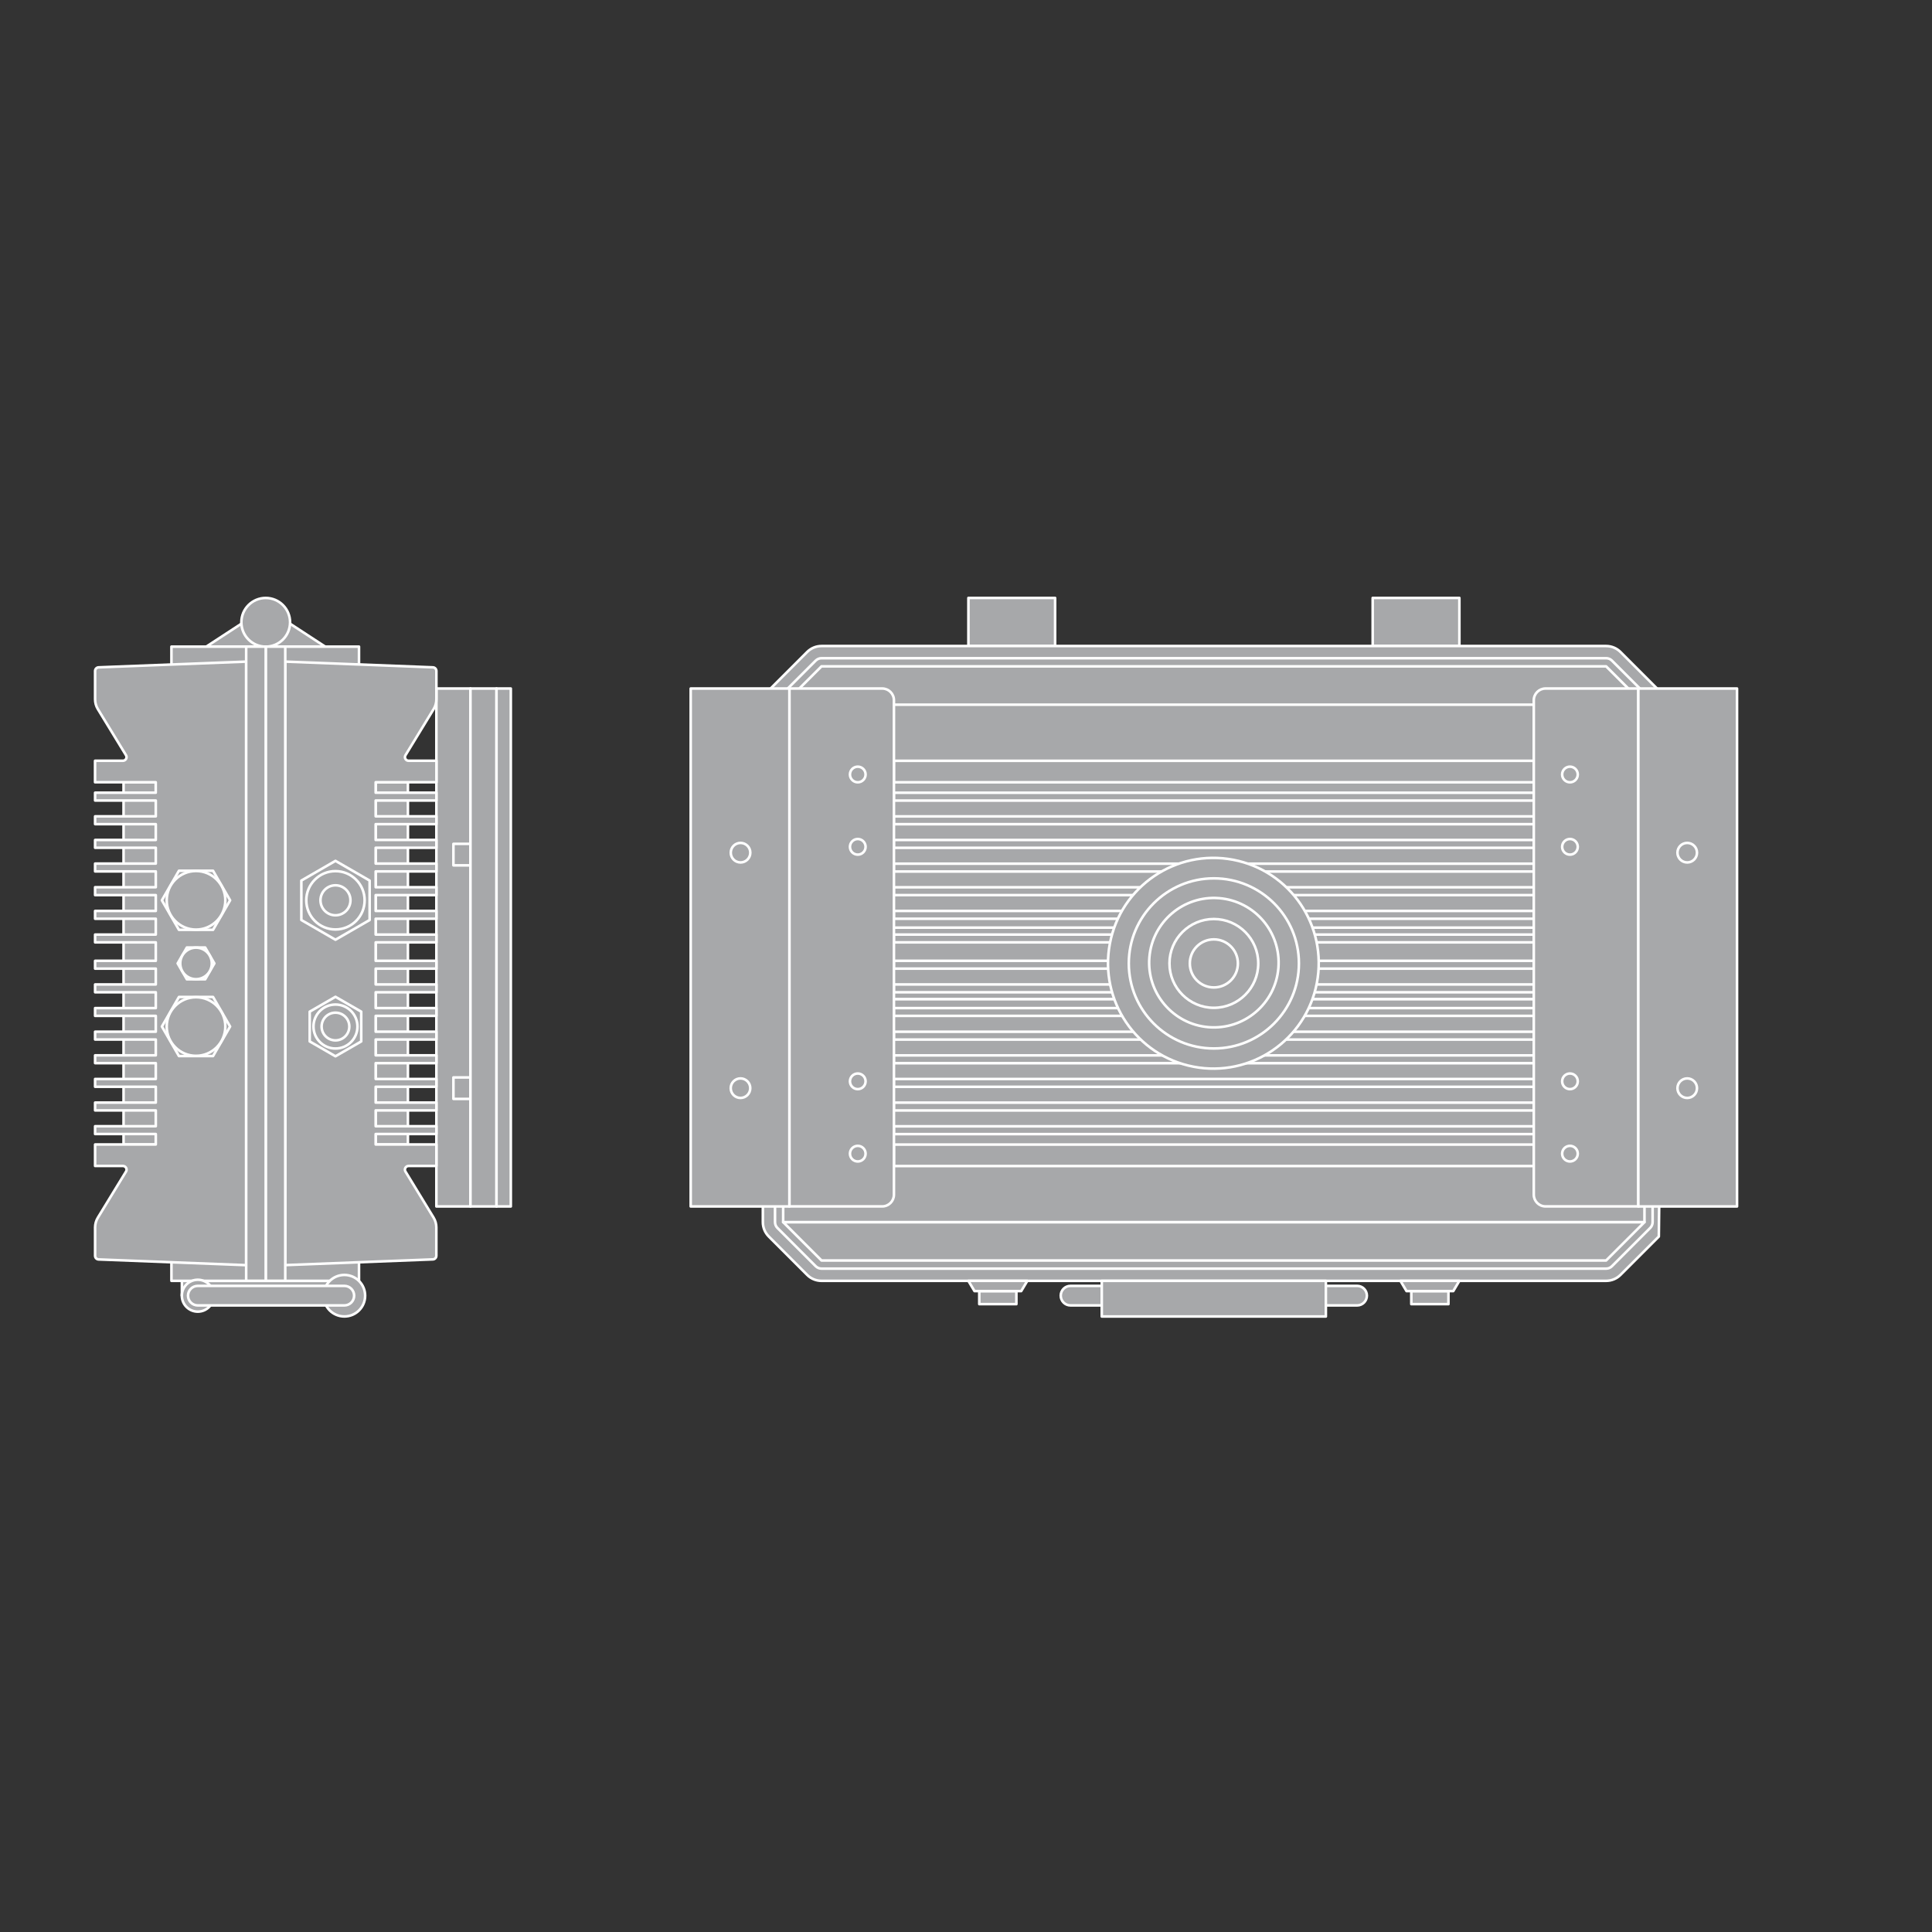 <?xml version="1.0" encoding="utf-8"?>
<!-- Generator: Adobe Illustrator 25.0.0, SVG Export Plug-In . SVG Version: 6.00 Build 0)  -->
<svg version="1.1" xmlns="http://www.w3.org/2000/svg" xmlns:xlink="http://www.w3.org/1999/xlink" x="0px" y="0px"
	 viewBox="0 0 425.2 425.2" style="enable-background:new 0 0 425.2 425.2;" xml:space="preserve">
<rect x="0" y="0" width="425.2" height="425.2" fill="#333333" stroke="none"/>
<style type="text/css">
	.st0{fill:#A7A8AA;stroke:#FFFFFF;stroke-width:0.567;stroke-linejoin:round;stroke-miterlimit:10;}
</style>
<g id="elements">
	<g>
		<rect x="66.26" y="151.53" class="st0" width="2.58" height="10.61"/>
		<g>
			<polygon class="st0" points="45.4,142.31 55.44,135.76 61.53,135.76 71.56,142.31 			"/>
			<rect x="40.03" y="281.89" class="st0" width="35.77" height="3.27"/>
			<rect x="37.73" y="276.41" class="st0" width="41.28" height="5.48"/>
			<rect x="37.73" y="142.31" class="st0" width="41.28" height="5.48"/>
			<circle class="st0" cx="75.79" cy="285.16" r="4.57"/>
			<circle class="st0" cx="43.53" cy="285.16" r="3.51"/>
			<rect x="27.19" y="172.17" class="st0" width="7.1" height="79.72"/>
			<rect x="96.04" y="151.53" class="st0" width="7.5" height="113.99"/>
			<rect x="99.79" y="237.12" class="st0" width="3.75" height="4.73"/>
			<rect x="99.79" y="185.72" class="st0" width="3.75" height="4.73"/>
			<rect x="103.54" y="151.53" class="st0" width="5.74" height="113.99"/>
			<rect x="109.27" y="151.53" class="st0" width="3.15" height="113.99"/>
			<path class="st0" d="M75.79,283c1.19,0,2.15,0.96,2.15,2.15c0,1.19-0.96,2.15-2.15,2.15H43.53c-1.19,0-2.15-0.96-2.15-2.15
				c0-1.19,0.96-2.15,2.15-2.15H75.79z"/>
			<path class="st0" d="M54.18,145.61l-32.48,1.26c-0.43,0.02-0.77,0.37-0.77,0.8v6.24c0,0.76,0.21,1.5,0.6,2.14l6.2,10.16
				c0.33,0.54-0.06,1.22-0.69,1.22h-6.12v4.73h13.36v2.3H20.93v1.72h13.36v3.48H20.93v1.72h13.36v3.48H20.93v1.72h13.36v3.48H20.93
				v1.72h13.36v3.48H20.93V197h13.36v3.48H20.93v1.72h13.36v3.48H20.93v1.72h13.36v4.06H20.93v1.72h13.36v3.48H20.93v1.72h13.36
				v3.48H20.93v1.72h13.36v3.48H20.93v1.72h13.36v3.48H20.93v1.72h13.36v3.48H20.93v1.72h13.36v3.48H20.93v1.72h13.36v3.48H20.93
				v1.72h13.36v2.3H20.93v4.73h6.12c0.63,0,1.01,0.69,0.69,1.22L21.53,268c-0.39,0.64-0.6,1.39-0.6,2.14v6.24
				c0,0.43,0.34,0.79,0.77,0.8l32.48,1.26V145.61z"/>
			
				<rect x="82.68" y="172.17" transform="matrix(-1 -1.224647e-16 1.224647e-16 -1 172.456 424.064)" class="st0" width="7.1" height="79.72"/>
			<path class="st0" d="M62.79,145.61l32.48,1.26c0.43,0.02,0.77,0.37,0.77,0.8v6.24c0,0.76-0.21,1.5-0.6,2.14l-6.2,10.16
				c-0.33,0.54,0.06,1.22,0.69,1.22h6.12v4.73H82.68v2.3h13.36v1.72H82.68v3.48h13.36v1.72H82.68v3.48h13.36v1.72H82.68v3.48h13.36
				v1.72H82.68v3.48h13.36V197H82.68v3.48h13.36v1.72H82.68v3.48h13.36v1.72H82.68v4.06h13.36v1.72H82.68v3.48h13.36v1.72H82.68
				v3.48h13.36v1.72H82.68v3.48h13.36v1.72H82.68v3.48h13.36v1.72H82.68v3.48h13.36v1.72H82.68v3.48h13.36v1.72H82.68v3.48h13.36
				v1.72H82.68v2.3h13.36v4.73h-6.12c-0.63,0-1.01,0.69-0.69,1.22l6.2,10.16c0.39,0.64,0.6,1.39,0.6,2.14v6.24
				c0,0.43-0.34,0.79-0.77,0.8l-32.48,1.26V145.61z"/>
			<polygon class="st0" points="46.89,191.64 39.38,191.64 35.63,198.14 39.38,204.64 46.89,204.64 50.64,198.14 			"/>
			<path class="st0" d="M49.59,198.14c0,3.56-2.89,6.45-6.45,6.45c-3.56,0-6.45-2.89-6.45-6.45c0-3.56,2.89-6.45,6.45-6.45
				C46.7,191.69,49.59,194.58,49.59,198.14z"/>
			<path class="st0" d="M63.84,136.96c0,2.96-2.4,5.36-5.36,5.36c-2.96,0-5.36-2.4-5.36-5.36c0-2.96,2.4-5.36,5.36-5.36
				C61.44,131.6,63.84,134,63.84,136.96z"/>
			<polygon class="st0" points="81.35,202.48 81.35,193.8 73.83,189.46 66.32,193.8 66.32,202.48 73.83,206.82 			"/>
			<circle class="st0" cx="73.83" cy="198.14" r="6.42"/>
			<circle class="st0" cx="73.83" cy="198.14" r="3.3"/>
			<polygon class="st0" points="79.5,229.2 79.5,222.65 73.83,219.38 68.16,222.65 68.16,229.2 73.83,232.47 			"/>
			<circle class="st0" cx="73.83" cy="225.92" r="4.84"/>
			<circle class="st0" cx="73.83" cy="225.92" r="3.05"/>
			<polygon class="st0" points="46.89,232.42 39.38,232.42 35.63,225.92 39.38,219.42 46.89,219.42 50.64,225.92 			"/>
			<circle class="st0" cx="43.14" cy="225.92" r="6.45"/>
			<polygon class="st0" points="45.16,215.53 41.12,215.53 39.1,212.03 41.12,208.53 45.16,208.53 47.18,212.03 			"/>
			<circle class="st0" cx="43.14" cy="212.03" r="3.47"/>
			<rect x="58.48" y="142.31" class="st0" width="4.3" height="139.57"/>
			<rect x="54.18" y="142.31" class="st0" width="4.3" height="139.57"/>
		</g>
	</g>
	<g>
		
			<rect x="302.09" y="131.6" transform="matrix(-1 -1.224647e-16 1.224647e-16 -1 623.274 273.773)" class="st0" width="19.08" height="10.58"/>
		
			<rect x="213.12" y="131.6" transform="matrix(-1 -1.224647e-16 1.224647e-16 -1 445.33 273.773)" class="st0" width="19.08" height="10.58"/>
		<path class="st0" d="M365.08,272.14l-8.44,8.44c-0.84,0.84-1.98,1.31-3.17,1.31H180.8c-1.19,0-2.33-0.47-3.16-1.31l-8.44-8.44
			c-0.84-0.84-1.31-1.98-1.31-3.16V155.09c0-1.19,0.47-2.33,1.31-3.16l8.44-8.44c0.84-0.84,1.98-1.31,3.16-1.31h172.67
			c1.19,0,2.33,0.47,3.17,1.31l8.44,8.44c0.84,0.84,1.31,1.98,1.31,3.17L365.08,272.14z"/>
		<path class="st0" d="M363.71,204.15v-49.06c0-0.47-0.19-0.93-0.52-1.27l-8.44-8.44c-0.34-0.34-0.79-0.52-1.27-0.52H180.8
			c-0.48,0-0.93,0.19-1.27,0.52l-8.44,8.44c-0.34,0.34-0.52,0.79-0.52,1.27v49.06H363.71z"/>
		<polygon class="st0" points="361.92,155.09 172.36,155.09 180.8,146.65 353.48,146.65 		"/>
		<path class="st0" d="M363.71,219.91v49.06c0,0.47-0.19,0.93-0.52,1.27l-8.44,8.44c-0.34,0.34-0.79,0.52-1.27,0.52H180.8
			c-0.48,0-0.93-0.19-1.27-0.52l-8.44-8.44c-0.34-0.34-0.52-0.79-0.52-1.27v-49.06H363.71z"/>
		<polygon class="st0" points="361.92,268.97 172.36,268.97 180.8,277.41 353.48,277.41 		"/>
		<rect x="172.36" y="219.91" class="st0" width="189.56" height="49.06"/>
		<rect x="196.72" y="167.44" class="st0" width="140.85" height="4.73"/>
		
			<rect x="196.74" y="251.89" transform="matrix(-1 -1.224647e-16 1.224647e-16 -1 534.327 508.514)" class="st0" width="140.85" height="4.73"/>
		<rect x="196.72" y="211.46" class="st0" width="140.85" height="1.72"/>
		<rect x="196.72" y="216.66" class="st0" width="140.85" height="1.72"/>
		<rect x="196.72" y="221.86" class="st0" width="140.85" height="1.72"/>
		<rect x="196.72" y="227.07" class="st0" width="140.85" height="1.72"/>
		<rect x="196.72" y="232.27" class="st0" width="140.85" height="1.72"/>
		<rect x="196.72" y="237.47" class="st0" width="140.85" height="1.72"/>
		<rect x="196.72" y="242.67" class="st0" width="140.85" height="1.72"/>
		<rect x="196.72" y="247.88" class="st0" width="140.85" height="1.72"/>
		<rect x="196.72" y="205.68" class="st0" width="140.85" height="1.72"/>
		<rect x="196.72" y="200.48" class="st0" width="140.85" height="1.72"/>
		<rect x="196.72" y="195.28" class="st0" width="140.85" height="1.72"/>
		<rect x="196.72" y="190.08" class="st0" width="140.85" height="1.72"/>
		<rect x="196.72" y="184.87" class="st0" width="140.85" height="1.72"/>
		<rect x="196.72" y="179.67" class="st0" width="140.85" height="1.72"/>
		<rect x="196.72" y="174.47" class="st0" width="140.85" height="1.72"/>
		<path class="st0" d="M173.73,151.53h20.43c1.43,0,2.58,1.16,2.58,2.58v108.82c0,1.43-1.16,2.58-2.58,2.58h-20.43V151.53z"/>
		<rect x="152.01" y="151.53" class="st0" width="21.72" height="113.99"/>
		<path class="st0" d="M165.13,187.66c0,1.19-0.96,2.15-2.15,2.15c-1.19,0-2.15-0.96-2.15-2.15c0-1.19,0.96-2.15,2.15-2.15
			C164.16,185.51,165.13,186.47,165.13,187.66z"/>
		<circle class="st0" cx="162.97" cy="239.49" r="2.15"/>
		<path class="st0" d="M298.68,283c1.19,0,2.15,0.96,2.15,2.15c0,1.19-0.96,2.15-2.15,2.15H235.6c-1.19,0-2.15-0.96-2.15-2.15
			c0-1.19,0.96-2.15,2.15-2.15H298.68z"/>
		<path class="st0" d="M190.5,253.9c0,0.95-0.77,1.72-1.72,1.72c-0.95,0-1.72-0.77-1.72-1.72c0-0.95,0.77-1.72,1.72-1.72
			C189.73,252.18,190.5,252.95,190.5,253.9z"/>
		<path class="st0" d="M190.5,237.98c0,0.95-0.77,1.72-1.72,1.72c-0.95,0-1.72-0.77-1.72-1.72s0.77-1.72,1.72-1.72
			C189.73,236.26,190.5,237.03,190.5,237.98z"/>
		<path class="st0" d="M190.5,186.37c0,0.95-0.77,1.72-1.72,1.72c-0.95,0-1.72-0.77-1.72-1.72c0-0.95,0.77-1.72,1.72-1.72
			C189.73,184.65,190.5,185.42,190.5,186.37z"/>
		<path class="st0" d="M190.5,170.45c0,0.95-0.77,1.72-1.72,1.72c-0.95,0-1.72-0.77-1.72-1.72c0-0.95,0.77-1.72,1.72-1.72
			C189.73,168.73,190.5,169.5,190.5,170.45z"/>
		
			<ellipse transform="matrix(0.188 -0.982 0.982 0.188 8.604 434.474)" class="st0" cx="267.15" cy="212.03" rx="23.19" ry="23.19"/>
		<circle class="st0" cx="267.15" cy="212.03" r="18.72"/>
		
			<ellipse transform="matrix(0.082 -0.997 0.997 0.082 33.855 460.83)" class="st0" cx="267.15" cy="212.03" rx="14.24" ry="14.24"/>
		<circle class="st0" cx="267.15" cy="212.03" r="9.77"/>
		<path class="st0" d="M272.44,212.03c0,2.92-2.37,5.29-5.29,5.29c-2.92,0-5.29-2.37-5.29-5.29c0-2.92,2.37-5.29,5.29-5.29
			C270.07,206.74,272.44,209.11,272.44,212.03z"/>
		<path class="st0" d="M360.57,151.53h-20.43c-1.43,0-2.58,1.16-2.58,2.58v108.82c0,1.43,1.16,2.58,2.58,2.58h20.43V151.53z"/>
		<rect x="360.57" y="151.53" class="st0" width="21.72" height="113.99"/>
		<path class="st0" d="M369.18,187.66c0,1.19,0.96,2.15,2.15,2.15s2.15-0.96,2.15-2.15c0-1.19-0.96-2.15-2.15-2.15
			S369.18,186.47,369.18,187.66z"/>
		<circle class="st0" cx="371.33" cy="239.49" r="2.15"/>
		<path class="st0" d="M343.8,253.9c0,0.95,0.77,1.72,1.72,1.72c0.95,0,1.72-0.77,1.72-1.72c0-0.95-0.77-1.72-1.72-1.72
			C344.57,252.18,343.8,252.95,343.8,253.9z"/>
		<path class="st0" d="M343.8,237.98c0,0.95,0.77,1.72,1.72,1.72c0.95,0,1.72-0.77,1.72-1.72s-0.77-1.72-1.72-1.72
			C344.57,236.26,343.8,237.03,343.8,237.98z"/>
		<path class="st0" d="M343.8,186.37c0,0.95,0.77,1.72,1.72,1.72c0.95,0,1.72-0.77,1.72-1.72c0-0.95-0.77-1.72-1.72-1.72
			C344.57,184.65,343.8,185.42,343.8,186.37z"/>
		<path class="st0" d="M343.8,170.45c0,0.95,0.77,1.72,1.72,1.72c0.95,0,1.72-0.77,1.72-1.72c0-0.95-0.77-1.72-1.72-1.72
			C344.57,168.73,343.8,169.5,343.8,170.45z"/>
		<rect x="215.52" y="284.15" class="st0" width="8.17" height="2.87"/>
		<polygon class="st0" points="226.1,281.89 213.12,281.89 214.47,284.15 224.75,284.15 		"/>
		
			<rect x="310.61" y="284.15" transform="matrix(-1 -1.224647e-16 1.224647e-16 -1 629.386 571.17)" class="st0" width="8.17" height="2.87"/>
		<polygon class="st0" points="308.21,281.89 321.18,281.89 319.84,284.15 309.55,284.15 		"/>
		<rect x="242.48" y="281.89" class="st0" width="49.32" height="7.85"/>
	</g>
</g>
<g id="typo">
</g>
<g id="paths">
</g>
</svg>
